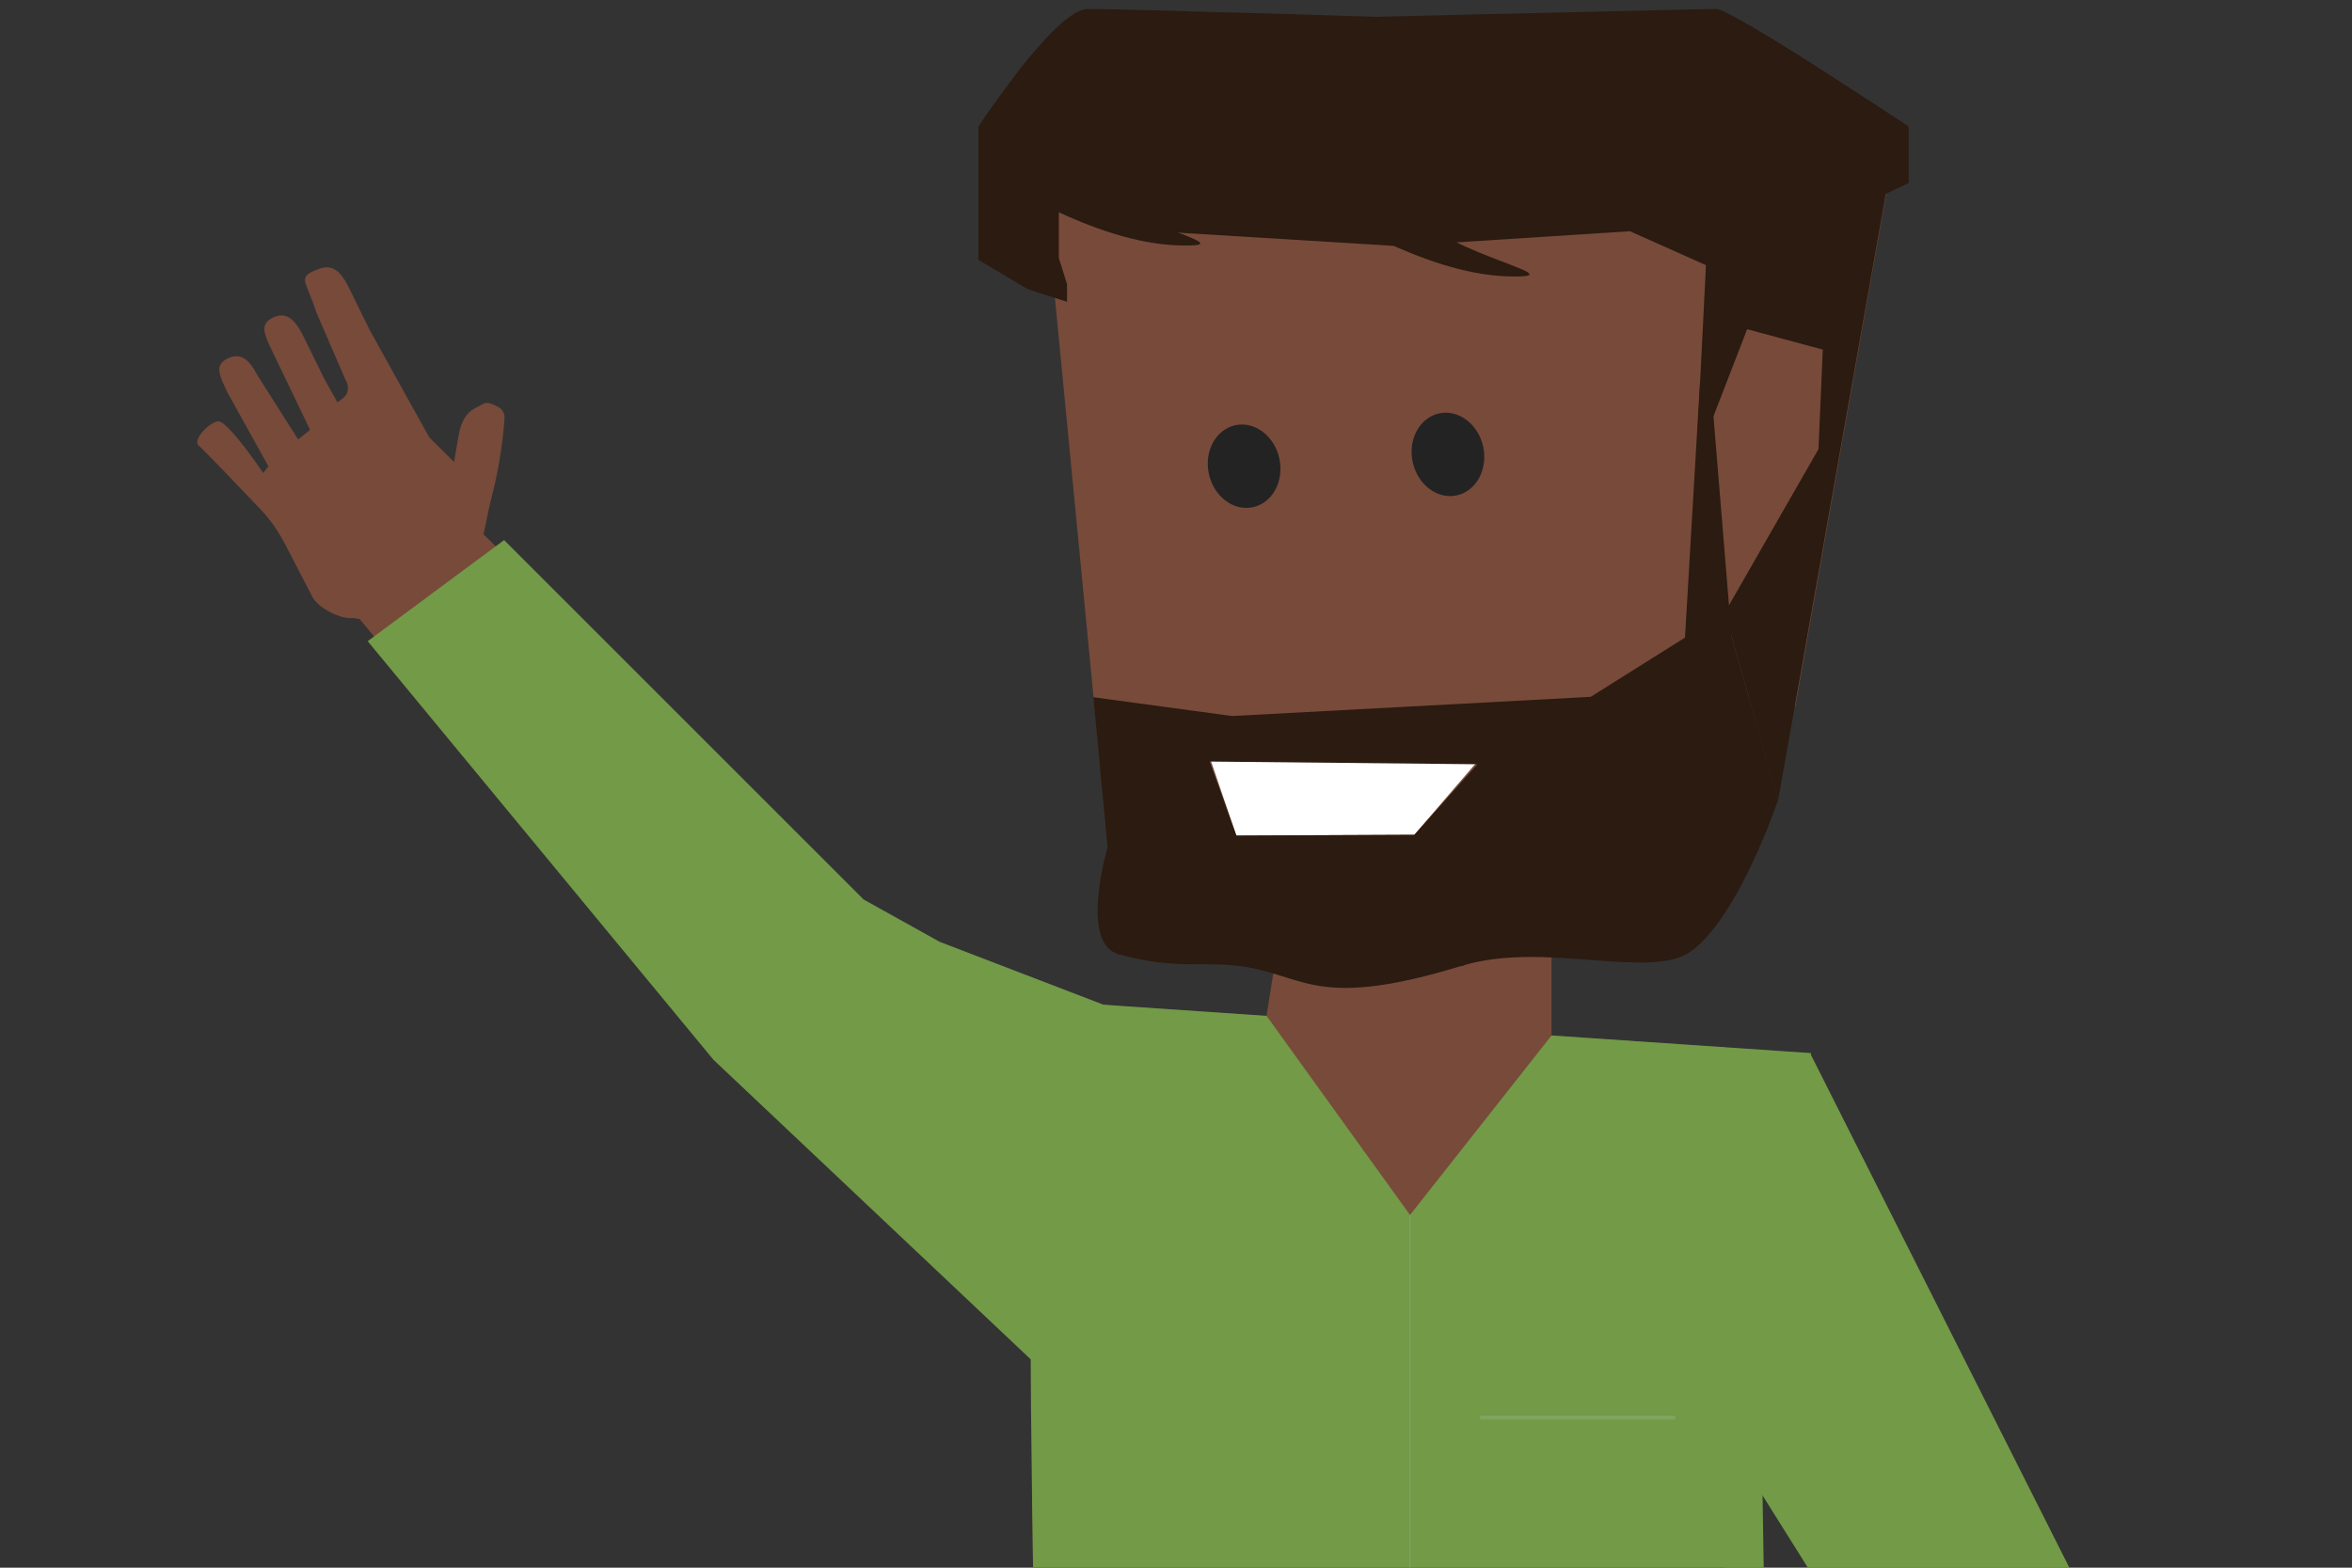 <?xml version="1.0" encoding="utf-8"?>
<!-- Generator: Adobe Illustrator 23.0.1, SVG Export Plug-In . SVG Version: 6.00 Build 0)  -->
<svg version="1.1" id="Layer_1" xmlns="http://www.w3.org/2000/svg" xmlns:xlink="http://www.w3.org/1999/xlink" x="0px" y="0px"
	 viewBox="0 0 600 400" style="enable-background:new 0 0 600 400;" xml:space="preserve">
<rect x="0" y="0" width="600" height="400" fill="#333333" stroke="none"/>
<style type="text/css">
	.st0{fill:#E1B188;}
	.st1{fill:#0F0F10;}
	.st2{fill:#192F3A;}
	.st3{fill:#EABE97;}
	.st4{fill:#603A19;}
	.st5{fill:#352317;}
	.st6{fill:#21292E;}
	.st7{fill:none;stroke:#858485;stroke-miterlimit:10;}
	.st8{fill:#7C8080;}
	.st9{fill:#FFFFFF;}
	.st10{fill:#784A3A;}
	.st11{fill:#754636;}
	.st12{fill:#265980;}
	.st13{fill:#784A34;}
	.st14{fill:#0B0B0B;}
	.st15{fill:#202121;}
	.st16{fill:#205475;}
	.st17{fill:#053A5B;stroke:#64727A;stroke-width:0.25;stroke-miterlimit:10;}
	.st18{fill:#1D506D;}
	.st19{opacity:0.5;}
	.st20{opacity:0.39;fill:none;stroke:#8E8E8E;stroke-width:0.25;stroke-miterlimit:10;enable-background:new    ;}
	.st21{fill:none;stroke:#64727A;stroke-width:0.5;stroke-miterlimit:10;}
	.st22{fill:#E0B086;}
	.st23{fill:#161616;}
	.st24{fill:#E8BC95;}
	.st25{fill:#603B1B;}
	.st26{fill:#282828;}
	.st27{fill:#1C1C1C;}
	.st28{fill:#2D2D2D;}
	.st29{display:none;fill:url(#_Path_606_1_);stroke:#AEAEAF;stroke-width:0.75;stroke-miterlimit:10;}
	.st30{opacity:0.94;fill:#353535;}
	.st31{fill:#212121;}
	.st32{fill:#2D2B2B;stroke:#515151;stroke-width:0.25;stroke-miterlimit:10;}
	.st33{opacity:0.39;fill:none;stroke:#8E8E8E;stroke-width:0.25;stroke-miterlimit:10;}
	.st34{fill:#1E1C1C;stroke:#515151;stroke-width:0.75;stroke-miterlimit:10;}
	.st35{fill:#4C1D0C;}
	.st36{opacity:0.94;}
	.st37{fill:none;stroke:#000000;stroke-miterlimit:10;}
	.st38{fill:#70261E;}
	.st39{fill:#E7BA99;}
	.st40{fill:#D13938;}
	.st41{fill:#181818;}
	.st42{fill:#355CA8;}
	.st43{fill:#4468B1;}
	.st44{fill:#492E81;}
	.st45{fill:#CACB2B;}
	.st46{fill:#365A99;}
	.st47{opacity:0.21;fill:#201D1E;enable-background:new    ;}
	.st48{fill:#005691;}
	.st49{fill:#545454;}
	.st50{fill:#AD7F23;}
	.st51{fill:#232323;}
	.st52{fill:none;stroke:#525052;stroke-miterlimit:10;}
	.st53{fill:#362D14;}
	.st54{opacity:0.13;fill:none;stroke:#FFFFFF;stroke-width:0.25;stroke-miterlimit:10;}
	.st55{opacity:0.18;fill:none;stroke:#D2D2D2;stroke-miterlimit:10;}
	.st56{fill:#729A47;}
	.st57{fill:#2C5468;}
	.st58{fill:#2B1B10;}
	.st59{fill:#2B2119;}
	.st60{fill:#121112;}
	.st61{opacity:0.18;fill:none;stroke:#D2D2D2;stroke-width:0.25;stroke-miterlimit:10;}
	.st62{fill:#1F110C;}
	.st63{fill:#784A33;}
	.st64{fill:#FCFDFF;}
	.st65{fill:#198E8E;}
	.st66{fill:#78BC99;}
	.st67{fill:#89A6D6;}
	.st68{fill:#383717;}
</style>
<g>
	<path id="_Path_586_15_" class="st0" d="M3757.1,978.2c0,0-69.7,201,9.6,401.2l-75.6,32.9l-22-141l-29.3,139.9l-54.1-19.1
		c0,0-11.8-229.3-11.8-444.6l17.5-77.7l178.4,12.3C3759.5,913.1,3755.3,945.7,3757.1,978.2z"/>
	<path id="_Path_587_8_" class="st1" d="M3590.8,869.8l41.9,2.9l36,50l35.6-45.1l65.2,4.4c0,0-4.2,63.3-12.4,96.1
		c0,0,3.1,220.6,10.4,423.7l-76.6,10.5l-22.1-141l-22.5,141l-81.7-12.9c19-126.7,8.9-332.2,8.9-452L3590.8,869.8z"/>
	<polygon id="_Path_588_12_" class="st2" points="3687.6,1154 3576.7,1154 3543.8,1540.7 3483.3,1571.3 3622.3,1573.5 	"/>
	<polygon id="_Path_589_12_" class="st2" points="3768.9,1141.1 3651.3,1154 3711.7,1574.2 3859.3,1574.2 3789.6,1534.5 	"/>
	<path id="_Path_590_14_" class="st0" d="M3632.7,872.7l8.5-54.2l63.1,28v31.1C3704.3,877.6,3650.1,885.5,3632.7,872.7z"/>
	<g id="_Group_41_14_">
		<path id="_Path_591_14_" class="st3" d="M3576.5,661.5l18.9,195.7l86.8,13.1l79.1-51.8l27-152.7
			C3788.3,665.9,3650.9,629.6,3576.5,661.5z"/>
		<polygon id="_Path_592_11_" class="st4" points="3744.3,660.2 3740.7,733.3 3753.4,700.1 3772.5,705.3 3771.4,730.3 3747.9,771.4 
			3761.3,818.6 3788.3,665.9 		"/>
		
			<ellipse id="_Path_596_10_" transform="matrix(0.995 -9.591728e-02 9.591728e-02 0.995 -52.969 352.351)" class="st5" cx="3638.5" cy="727.1" rx="9.1" ry="10.5"/>
		
			<ellipse id="_Path_597_10_" transform="matrix(0.995 -9.591728e-02 9.591728e-02 0.995 -52.621 357.261)" class="st5" cx="3689.8" cy="726" rx="9.1" ry="10.5"/>
	</g>
	<polygon id="_Path_605_18_" class="st1" points="3769.4,882.4 3842.1,992 3799.5,1074.8 3750.6,971 	"/>
	<polygon id="_Path_605_17_" class="st3" points="3842.1,992 3771.7,1198.6 3760.5,1142.9 3781.6,1036.2 	"/>
	<path class="st4" d="M3746.9,685.7l-22.9-10.2l-58.3,3.7l-62.7-3.9l-22.5-6.5v8.8v4.4l2.1,6.6v4.4l-9.8-3.1l-4.1-2.5l-4.1-2.5
		l-4.1-2.5v-8.4v-8.4v-8.4V649c0,0,1.2-1.8,3.1-4.6c1.9-2.8,4.6-6.4,7.5-10.1c2.9-3.7,6.1-7.4,9.1-10.1c3-2.8,5.7-4.6,7.8-4.6
		c2.4,0,8.2,0.1,15.4,0.3c7.3,0.2,16,0.4,24.5,0.7c8.5,0.3,16.6,0.5,22.7,0.7c6,0.2,10,0.3,10,0.3s5.1-0.1,12.8-0.3s18-0.5,28.5-0.7
		c10.4-0.3,21-0.5,29.2-0.7s14-0.3,15-0.3c1,0,4.5,1.9,9.2,4.6c4.7,2.8,10.6,6.4,16.4,10.1c5.8,3.7,11.5,7.3,15.7,10.1
		c4.2,2.8,7,4.6,7,4.6l0,3.6l0,3.6l0,3.6l0,3.6l-11.9,5.6l-11.9,5.6l-11.9,5.6L3746.9,685.7z"/>
	<polyline class="st4" points="3693.4,623.9 3640.2,607.8 3655.8,628.6 3615.5,617.1 3634.4,631.3 	"/>
	<polyline class="st4" points="3784.4,649.2 3775.5,627.8 3772.2,636.6 3762.3,625.8 3763.5,630.5 	"/>
	<path class="st4" d="M3590.9,647.9l27.2-3.1l36.5-3c-3.1-1.2-15.3-10.6-21.9-11.9s-14.6-15-14.6-15h-38.6l28.3,15l-20.9,0
		l-35.8,18.1h20.9"/>
	<polygon class="st4" points="3575.7,1165.9 3662.6,1168.4 3763.6,1158 3760.4,1142 3651.3,1154 3576.1,1154 	"/>
	<rect x="3608.7" y="1154" class="st6" width="7.3" height="18"/>
	
		<rect x="3725.2" y="1145" transform="matrix(0.997 -7.376450e-02 7.376450e-02 0.997 -74.969 278.201)" class="st6" width="7.3" height="18"/>
	<polygon class="st7" points="3651.3,1152.6 3651.3,1170.8 3681.9,1169.9 3681.1,1148.8 	"/>
	<polygon class="st8" points="3544.7,1529.9 3469.8,1575.5 3623.2,1574.4 3628.6,1530.7 	"/>
	<polygon class="st8" points="3789.4,1529.9 3863.7,1575.5 3711.5,1574.4 3705.4,1530.8 	"/>
	<polyline class="st1" points="3576.5,948.4 3495.8,882.4 3516.3,860.3 3535.7,839.7 3556,851 3593.9,870.6 	"/>
	<polygon class="st3" points="3497.5,880.5 3398,760.8 3433.1,741.1 3534.2,841.2 	"/>
	<g>
		<g>
			<path class="st3" d="M3433.3,729.7c-1.7,6.4-2.6,14.6-5.1,19.1c-3.3,5.7-8.5,7.1-13,9.4l-0.2,0.1c-6.2,3.1-9.7-3.6-16.8-8.7
				l-23.4-16.7c-3.8-8.6,17.2-18.5,20.9-25.5c0.3-0.6,4.5-1.9,2-6.4l-7.6-17.6c-2.7-8.5-5.3-9.3,0.4-11.5c3.6-1.4,5.7,0,8,4.3
				c0,0.1,0.1,0.1,0.1,0.2l5.8,11.7l15.9,28.6 M3398,753.4"/>
		</g>
	</g>
	<g>
		<g>
			<path class="st3" d="M3388.6,715.2l-10.2-21.3c-2.1-4.4-3.5-7.2-0.1-9c3.4-1.7,5.7,0,8,4.3c0,0.1,0.1,0.1,0.1,0.2l5.8,11.7
				l15.9,28.6"/>
		</g>
	</g>
	<g>
		<g>
			<path class="st3" d="M3426.1,727.1l1.7-9.8c0.2-0.7,0.6-6.4,4.7-8.4c2.8-1.4,2.6-2,6.1-0.2c1,0.5,1.6,1.7,1.6,2.8
				c0,0.4-0.5,9.9-3.4,20.8c-1.7,6.4-2.6,14.6-5.1,19.1c-3.3,5.7-8.5,7.1-13,9.4"/>
		</g>
	</g>
	<g>
		<g>
			<path class="st3" d="M3380.2,729.6l-13.8-24.9c-2.1-4.4-3.5-7.2-0.1-9c3.4-1.7,5.7,0,8,4.3c0,0.1,0.1,0.1,0.1,0.2l11.6,18.3"/>
		</g>
	</g>
	<path class="st3" d="M3378.1,729.3c0,0-11.6-17.6-14.2-16.9c-2.7,0.7-6.7,5.2-5,6.4c1.2,0.9,10.9,11.1,16.4,16.9
		c2.6,2.7,4.7,5.7,6.4,9l7.4,14.3c1.5,3,7.6,6.1,10.9,5.6l21.3,3.2"/>
	<path class="st4" d="M3747.9,771.4l13.4,47.2l-3.2,15.2l-6,5.9l-11.5,5.6l-16,6.7l-15.5,7.7l-17.3,7.6l-14.6,4.6
		c-2.8,0.9-5.8,1-8.7,0.3l-19.6-4.9l-38.7-3.2l-24.9-4.2l-2.6-23.3l2.3-41.5l10.8-10.2c0,0,57.9,0.7,58.6,0.7s46.8-5.1,46.8-5.1
		l34.1-1.2L3747.9,771.4z"/>
	<polygon id="_Path_598_12_" class="st9" points="3633.4,800.3 3701.9,801 3685,820.6 3640.3,820.8 	"/>
	<polyline class="st4" points="3595.8,784.8 3582.7,693.2 3578.8,692 3585,795 	"/>
</g>
<g>
	<g>
		<g>
			<path class="st10" d="M-2181.6,297.9c-5.4-10.9,14.9-21.2,18.7-24.6c0.5-0.4,4.8-3.5,5.3-3.9l-7.6-19.9c-2.2-4.4-3.7-7.1-0.3-8.9
				c3.4-1.8,5.6-0.1,8,4.1c0,0.1,0.1,0.1,0.1,0.2l6,11.5l13.4,22.7l6.4,8.8c0.2-0.8,2.5-10.6,5.3-14.1c1.6-1.9,3.5-6,7-4.3
				c1,0.5,0.7,5.6,0.7,6.7c0,0.4-0.3,9.9-2.8,20.7c-1.5,6.4-2.2,14.6-4.6,19.1c-3.1,5.8-8.3,7.3-12.7,9.7l-0.2,0.1
				c-6.1,3.2-14.2,10.1-21.4,5.3L-2181.6,297.9z M-2155.8,321.3"/>
		</g>
		<g>
			<path class="st10" d="M-2162.8,274.7c0.4-0.4-4.7,3.3-4.3,2.9l-10.4-20c-1.8-3.9-3.2-6.6-0.3-8.3c2.9-1.7,4.9-0.3,7.2,3.2
				c0,0.1,0.1,0.1,0.1,0.2l5.7,9.8l6.1,9.4L-2162.8,274.7z"/>
		</g>
		<g>
			<path class="st10" d="M-2172.1,283.3c0.4-0.4-5.8,2.3-5.5,1.9L-2188,267c-2.4-3.5-4-5.8-1.2-7.7c2.7-1.9,4.9-0.7,7.4,2.6
				c0,0.1,0.1,0.1,0.1,0.2l6.5,9.3l6.9,8.9L-2172.1,283.3z"/>
		</g>
		<g>
			<path class="st10" d="M-2177.4,293.5c0.1-0.3-1.7,0.8-3.1,1.6c-0.7,0.4-2-0.9-2.6-1.5l-12.5-13.7c-3-3-5-4.9-3-7
				c2-2,4.2-1.1,7.3,1.8c0.1,0.1,0.1,0.1,0.2,0.2l8.1,8l8.3,7.6L-2177.4,293.5z"/>
		</g>
	</g>
	<g>
		<g>
			<path class="st11" d="M-1963.5,514.1c0,0,62.3,199.9-21,394.5l73.2,34.7l33.3-163.6l17.1,164.2l53.7-17.2
				c0,0,18.2-225.4,24.6-437.5l-14.6-77l-174.9,6.7C-1963.4,450-1960.7,482.1-1963.5,514.1L-1963.5,514.1z"/>
			<path class="st12" d="M-1797.7,412.3l-41.3,1.5l-36.8,48.4l-31.2-45.4l-66.1,2.6c0,0,2.2,62.4,9.1,94.7
				c0,0-18.4,336.4-31.3,536.3l59,5.9l56.5-263.3l31.7,270.5l36.3-2.1l32.7-5c-15-125.1-8-449.5-4.5-567.6L-1797.7,412.3z"/>
			<path class="st6" d="M-1847.5,1063.6l36.3-1.7l32.7-5l46,41.7l-116-0.3L-1847.5,1063.6z"/>
			<path class="st6" d="M-1965.5,1053.6l29.7,1.8l-3,40.2l-112.7-3.4l56.7-41.8L-1965.5,1053.6z"/>
			<path class="st11" d="M-1840.2,414l-7.3-57.6l-59.9,31.6l2.7,32.4c0.4-0.5,47.6,7.9,63.7-5.6L-1840.2,414z"/>
			<path class="st13" d="M-1995.3,210.2l18.7,187.4l107.7,9.8l72.2-41l34.4-150.1C-1762.3,216.3-1912.8,179.5-1995.3,210.2
				L-1995.3,210.2z"/>
			<path class="st14" d="M-1810.7,210.1l-6.4,71.8l14.8-32.4l20.9,5.2l-1.9,24.9l-27.4,40.3l13.4,46.7l22-62.2
				c9.5-27.5,15.3-53.4,14.3-82.3l-2-5.6L-1810.7,210.1z"/>
			
				<ellipse transform="matrix(1 -2.572812e-02 2.572812e-02 1 -7.799 -49.837)" class="st15" cx="-1940.6" cy="278.2" rx="10.1" ry="10.5"/>
			
				<ellipse transform="matrix(1 -2.572812e-02 2.572812e-02 1 -7.833 -48.391)" class="st15" cx="-1884.5" cy="280.2" rx="10.1" ry="10.5"/>
			<path class="st9" d="M-1945.7,344.1l75.4,1.1l-19.4,19.6l-48.8-0.2L-1945.7,344.1z"/>
			<path class="st14" d="M-1761.2,211.4c-6.4-46.5-76.2-43.1-119.5-53.3c-64.7-15.1-95.5-36.6-129.8,31.8c-4.4,8.9,4,15.5,27.3,18.4
				c26.5,3.2,70.1,1.7,100.9,8.7c26.4,6,41.9,24.5,66.1,29.5c19.3,3.9,38.1-6.4,48.8-12.5c2.1-0.9,3.9-2.9,5-5.4
				C-1760.5,222.8-1760.1,216.8-1761.2,211.4L-1761.2,211.4z"/>
			<path class="st14" d="M-1990.4,258.9l-19.2-62.3l23.5,15.1L-1990.4,258.9z"/>
			
				<ellipse transform="matrix(0.344 -0.939 0.939 0.344 -1500.362 -1741.512)" class="st14" cx="-1996.3" cy="202.8" rx="9.6" ry="14.7"/>
			
				<ellipse transform="matrix(0.345 -0.939 0.939 0.345 -1496.63 -1741.28)" class="st14" cx="-1995.3" cy="201.1" rx="9.6" ry="14.7"/>
			
				<ellipse transform="matrix(0.22 -0.975 0.975 0.22 -1652.103 -1752.525)" class="st14" cx="-1922.3" cy="157.1" rx="9.6" ry="8.2"/>
			
				<ellipse transform="matrix(0.22 -0.975 0.975 0.22 -1643.352 -1734.512)" class="st14" cx="-1906.6" cy="160.7" rx="9.6" ry="10.1"/>
			
				<ellipse transform="matrix(0.22 -0.975 0.975 0.22 -1631.673 -1703.926)" class="st14" cx="-1881.7" cy="168.7" rx="15.6" ry="22.9"/>
			<ellipse class="st14" cx="-1857.1" cy="170" rx="13.7" ry="13.7"/>
			
				<ellipse transform="matrix(0.22 -0.975 0.975 0.22 -1607.479 -1648.887)" class="st14" cx="-1835.1" cy="181.1" rx="19.2" ry="19.2"/>
			
				<ellipse transform="matrix(0.22 -0.975 0.975 0.22 -1589.876 -1644.08)" class="st14" cx="-1823.3" cy="172.4" rx="9.6" ry="9.6"/>
			
				<ellipse transform="matrix(0.22 -0.975 0.975 0.22 -1645.895 -1735.821)" class="st14" cx="-1908.7" cy="161.6" rx="18.8" ry="18.8"/>
			
				<ellipse transform="matrix(0.22 -0.975 0.975 0.22 -1583.405 -1628.14)" class="st14" cx="-1810.1" cy="176.4" rx="9.6" ry="9.6"/>
			
				<ellipse transform="matrix(0.22 -0.975 0.975 0.22 -1587.856 -1574.451)" class="st14" cx="-1778.8" cy="206" rx="20.2" ry="20.2"/>
			
				<ellipse transform="matrix(0.22 -0.975 0.975 0.22 -1593.53 -1548.158)" class="st14" cx="-1765.2" cy="222.7" rx="9.6" ry="9.6"/>
			
				<ellipse transform="matrix(0.22 -0.975 0.975 0.22 -1632.938 -1525.832)" class="st14" cx="-1770.9" cy="258.5" rx="9.6" ry="9.6"/>
			
				<ellipse transform="matrix(0.22 -0.975 0.975 0.22 -1615.278 -1526.142)" class="st14" cx="-1762.3" cy="247.3" rx="22.5" ry="12.4"/>
			
				<ellipse transform="matrix(0.558 -0.83 0.83 0.558 -1035.169 -1343.686)" class="st14" cx="-1779.1" cy="300.1" rx="17.9" ry="9.6"/>
			
				<ellipse transform="matrix(1.022001e-02 -1 1 1.022001e-02 -2087.878 -1467.284)" class="st14" cx="-1785.1" cy="321" rx="15.1" ry="9.6"/>
			
				<ellipse transform="matrix(9.926734e-03 -1 1 9.926734e-03 -2105.562 -1459.212)" class="st14" cx="-1789.7" cy="333.7" rx="17" ry="11.9"/>
			<path class="st14" d="M-1785.5,352.4c-3.6,13.8-9.5,17.1-11.2,14.4c-1.4-2.2,1.1-6.8,0.7-9.2c-0.7-3-2.6-2.9-1.5-7.9
				c1.9-8.5,6.1-14.6,9.2-13.9C-1785.2,336.5-1783.6,343.9-1785.5,352.4z"/>
			
				<ellipse transform="matrix(7.007200e-02 -0.998 0.998 7.007200e-02 -1920.282 -1508.209)" class="st14" cx="-1769.1" cy="275.8" rx="17" ry="11.5"/>
			
				<ellipse transform="matrix(0.22 -0.975 0.975 0.22 -1576.875 -1617.317)" class="st14" cx="-1800.1" cy="177.7" rx="9.6" ry="9.6"/>
			
				<ellipse transform="matrix(0.22 -0.975 0.975 0.22 -1572.491 -1597.819)" class="st14" cx="-1785.7" cy="184.7" rx="9.6" ry="11.5"/>
			
				<ellipse transform="matrix(0.22 -0.975 0.975 0.22 -1654.751 -1767.142)" class="st14" cx="-1932.7" cy="151.5" rx="13.3" ry="15.6"/>
			
				<ellipse transform="matrix(0.22 -0.975 0.975 0.22 -1686.076 -1802.814)" class="st14" cx="-1970.7" cy="153.2" rx="9.6" ry="11.5"/>
			
				<ellipse transform="matrix(0.791 -0.612 0.612 0.791 -512.721 -1179.1)" class="st14" cx="-1980.7" cy="160.3" rx="11.5" ry="9.6"/>
			
				<ellipse transform="matrix(0.994 -0.112 0.112 0.994 -31.282 -220.687)" class="st14" cx="-1986.1" cy="169" rx="15.6" ry="13.7"/>
			<path class="st14" d="M-1977.2,186.1c1.4,16.8-5.3,29.8-16.2,17.5c-6.3-7.5-18.7-4.7-19.5-13.3c-0.3-9,6.6-16.8,16.2-17.5
				C-1986.6,171.7-1977.6,177.5-1977.2,186.1z"/>
			
				<ellipse transform="matrix(0.287 -0.958 0.958 0.287 -1527.578 -1770.186)" class="st14" cx="-1952.6" cy="140.8" rx="9.6" ry="11.5"/>
			<path class="st16" d="M-1814.8,814.3l30.8-1.8l1.5,57.8l-28.5,3.7L-1814.8,814.3z"/>
			<path class="st17" d="M-1813.9,830.8l-1.5-25.7l32.6-2.2l1.5,26.6L-1813.9,830.8z"/>
			<path class="st18" d="M-1951.5,802.4l-31-4.1l-5,58.1l28.7,5L-1951.5,802.4z"/>
			<path class="st17" d="M-1953.4,818.4l3-25.1l-32.9-4.7l-3.1,26.5L-1953.4,818.4z"/>
			<g class="st19">
				<path class="st20" d="M-1801.5,817l13.7-0.7l0.3,6.4l-13.7,0.7L-1801.5,817z"/>
				<path class="st20" d="M-1787.1,822.9l-14-5.9"/>
				<path class="st20" d="M-1800.9,823.4l13.5-6.9"/>
			</g>
			<g class="st19">
				<path class="st20" d="M-1979.5,810l1-7.7l15.9,2l-1,7.7L-1979.5,810z"/>
				<path class="st20" d="M-1963.3,811.7l-15.3-9.2"/>
				<path class="st20" d="M-1979.3,809.8l16.7-5.5"/>
			</g>
			<path class="st21" d="M-1975.8,754.9l27.1-46.4"/>
			<path class="st21" d="M-1820,713.3l31.3,43.1"/>
			<path class="st6" d="M-1975.1,714.1l187.6,1.5l4.4-209.2l-86.8,123.7l-103.1,42.7L-1975.1,714.1z"/>
			<path class="st6" d="M-1772.7,411.7l-66.3,1.6l-38.6,32.3l-28.9-28.8l-66.7,2c0,0-8,69.6,8.2,95.3c-0.3,4-8.7,160.6-8.2,161.8
				c2.8,7.8,16.9-4.2,22.8-6.5c25.5-10.2,80.4-39.3,80.4-39.3l86.8-123.7l0.5-17.1L-1772.7,411.7z"/>
		</g>
	</g>
	<polyline class="st6" points="-1963,517.6 -2094.5,411.1 -2174.3,320.9 -2118.1,308.4 -2042.6,384.9 -1973.1,418.9 	"/>
	<path id="_Path_605_4_" class="st6" d="M-1796.2,431.7c4.9-22,33.8-27.3,46.2-8.6l19,56.5c1,3,3.6,8.6,4.6,17.4
		c0.9,7.5,2.3,17.3-0.6,25.1l-31,25.4l-43-94.1L-1796.2,431.7z"/>
	<path id="_Path_605_3_" class="st6" d="M-1726.6,507.5l1.3,5.5c0.1,0.6-0.3,5.5-0.8,9.3l-5.2,29.3l-48.3,159.5l-12.5-62.5
		l27.2-128.5L-1726.6,507.5z"/>
</g>
<g>
	<g>
		<polygon class="st3" points="-923.3,-374.8 -1018.6,-489.6 -984.9,-508.4 -888,-412.4 		"/>
		<g>
			<g>
				<path class="st3" d="M-984.8-519.3c-1.6,6.1-2.5,14-4.9,18.3c-3.1,5.5-8.1,6.8-12.5,9l-0.2,0.1c-6,2.9-9.3-3.5-16.1-8.4
					l-22.4-16c-3.6-8.2,16.5-17.7,20.1-24.4c0.3-0.6,4.3-1.8,1.9-6.1l-7.3-16.9c-2.6-8.2-5.1-8.9,0.4-11c3.4-1.3,5.4,0,7.6,4.1
					c0,0.1,0.1,0.1,0.1,0.2l5.5,11.2l15.2,27.4 M-1018.6-496.7"/>
			</g>
		</g>
		<g>
			<g>
				<path class="st3" d="M-1027.6-533.2l-9.8-20.4c-2-4.3-3.4-6.9,0-8.6c3.3-1.6,5.4,0,7.6,4.1c0,0.1,0.1,0.1,0.1,0.2l5.5,11.2
					l15.2,27.4"/>
			</g>
		</g>
		<g>
			<g>
				<path class="st3" d="M-991.7-521.8l1.6-9.4c0.2-0.7,0.5-6.2,4.5-8.1c2.6-1.3,2.5-2,5.9-0.2c0.9,0.5,1.6,1.6,1.5,2.7
					c0,0.4-0.5,9.5-3.2,19.9c-1.6,6.1-2.5,14-4.9,18.3c-3.1,5.5-8.1,6.8-12.5,9"/>
			</g>
		</g>
		<g>
			<g>
				<path class="st3" d="M-1035.7-519.4l-13.2-23.9c-2-4.3-3.4-6.9,0-8.6c3.3-1.6,5.4,0,7.6,4.1c0,0.1,0.1,0.1,0.1,0.2l11.1,17.5"/>
			</g>
		</g>
		<path class="st3" d="M-1037.7-519.7c0,0-11.1-16.9-13.7-16.2c-2.6,0.6-6.4,4.9-4.8,6.2c1.1,0.9,10.4,10.6,15.7,16.2
			c2.5,2.6,4.5,5.5,6.2,8.7l7.1,13.7c1.5,2.9,7.3,5.8,10.5,5.4l20.4,3.1"/>
		<polyline points="-819.9,-280.6 -924.9,-373 -1013.1,-479.8 -978.3,-505.6 -886.6,-413.9 -867.2,-403.1 -826.8,-387.5 		"/>
	</g>
	<g>
		<g>
			<g>
				<g id="_Group_40_3_">
					<path id="_Path_586_4_" class="st22" d="M-824.9-300.4c0,0,62.2,179.4-8.5,358.1l67.5,29.4l21.8-139.4l24,138.4l48.3-17.1
						c0,0,10.5-204.7,10.5-396.8l-15.6-69.4l-141.9,9.4C-809.7-360.1-823.3-329.4-824.9-300.4z"/>
					<path id="_Path_587_4_" d="M-647.1-399.9l-67.1,4.6l-14.9,7.9c-10.3,5.5-22.5,6.1-33.3,1.8l-13.6-5.5l-50.9,3.5
						c0,0-5.4,57.1,1.9,86.3c0,0-6.9,312.1-13.4,493.3l54.5,8.1L-743.9-39l37.1,241.1l66.8-2.7c-16.9-113-20.2-421.2-20.2-528.2
						L-647.1-399.9z"/>
					<polygon id="_Path_588_4_" class="st23" points="-708,194.9 -679.3,192.6 -641.1,194 -594.2,229.9 -704.5,230.6 					"/>
					<polygon id="_Path_589_4_" class="st23" points="-826.2,193.2 -783.5,199.2 -784.4,230.6 -902.7,230.6 -838.2,192.1 					"/>
					<path id="_Path_590_3_" class="st22" d="M-714.1-395.2l-5.9-50.1l-56.3,25l0.5,29.3C-775.8-391-729.7-383.8-714.1-395.2z"/>
					<g id="_Group_41_3_">
						<path id="_Path_591_3_" class="st24" d="M-849-588.3l13,175l82.9,12.2c2.4,0.4,4.8-0.1,6.9-1.3l77.7-43.5l31.7-136
							C-636.7-581.9-773.4-615.9-849-588.3z"/>
						<polygon id="_Path_592_3_" class="st25" points="-680.7,-587.5 -686.5,-522.3 -672.7,-551.7 -653.8,-546.9 -655.7,-524.6 
							-680.5,-488.2 -668.4,-445.9 -636.7,-581.9 						"/>
						<path id="_Path_593_2_" class="st26" d="M-636.7-581.9l11.4-49.8l-79.3-32.3c-7.4-3-15.4-4.7-23.4-4.9l-123.9-3.5l2,72.2
							L-636.7-581.9z"/>
						<polygon id="_Path_594_2_" class="st27" points="-761.9,-557.5 -636.7,-581.9 -735,-597.6 -850.6,-610.4 -887.2,-584.6 
							-880.7,-568.2 -849,-588.3 -786.8,-579.6 						"/>
						
							<ellipse id="_Path_596_3_" transform="matrix(0.997 -7.406933e-02 7.406933e-02 0.997 36.612 -60.838)" class="st28" cx="-801.9" cy="-524" rx="9.1" ry="9.4"/>
						
							<ellipse id="_Path_597_3_" transform="matrix(0.997 -7.406933e-02 7.406933e-02 0.997 36.457 -56.787)" class="st28" cx="-747.4" cy="-519.9" rx="9.1" ry="9.4"/>
						<polygon id="_Path_598_3_" class="st9" points="-805,-464.5 -736.3,-463.2 -753.9,-445.8 -798.7,-446.2 						"/>
					</g>
					
						<radialGradient id="_Path_606_1_" cx="3006.978" cy="-333.889" r="87.079" gradientTransform="matrix(-1 0 0 1 2022.286 0)" gradientUnits="userSpaceOnUse">
						<stop  offset="0" style="stop-color:#E6E7E8"/>
						<stop  offset="1" style="stop-color:#D0D2D3"/>
					</radialGradient>
					<path id="_Path_606_3_" class="st29" d="M-947.4-405.1l50.7,143.4c2.4,6.6-2.8,13.6-9.8,13.3l-100.9-4c-4-0.2-7.5-2.7-8.9-6.4
						l-56.4-147.1c-2.6-6.8,2.7-14,10-13.5l106.6,7.7C-952.1-411.4-948.7-408.8-947.4-405.1z"/>
				</g>
			</g>
		</g>
		<path class="st30" d="M-641.1,194L-654.5,3.5c0,0-4.3-139.1-4.4-142.7c-0.1-3.7-169.7-1.7-169.7-1.7l-9.6,333l54.7,7L-743.9-39
			l35.9,233.8l28.7-2.2L-641.1,194z"/>
		<polygon class="st31" points="-806.6,0.4 -834.2,-2.3 -837.2,49.6 -811.5,53.6 		"/>
		<polygon class="st32" points="-807.9,14.9 -805.8,-7.8 -835.1,-11 -837.2,12.9 		"/>
		<polygon class="st31" points="-678,-4.1 -650.1,-6.8 -647.1,45.2 -673,49.2 		"/>
		<polygon class="st32" points="-676.6,10.5 -678.7,-12.2 -649.2,-15.4 -647.1,8.5 		"/>
		<g class="st19">
			
				<rect x="-831.5" y="1.9" transform="matrix(-0.997 -8.304939e-02 8.304939e-02 -0.997 -1648.331 -58.984)" class="st33" width="12.3" height="5.8"/>
			<g>
				<line class="st33" x1="-831.7" y1="7.2" x2="-819" y2="2.4"/>
				<line class="st33" x1="-819.5" y1="8.2" x2="-831.3" y2="1.4"/>
			</g>
		</g>
		<g class="st19">
			
				<rect x="-667.8" y="-2.7" transform="matrix(-0.995 9.615774e-02 -9.615774e-02 -0.995 -1318.063 64.867)" class="st33" width="14.4" height="6.8"/>
			<g>
				<line class="st33" x1="-667.4" y1="4.8" x2="-653.8" y2="-3.4"/>
				<line class="st33" x1="-653.1" y1="3.4" x2="-668.1" y2="-2"/>
			</g>
		</g>
		<line class="st34" x1="-811.5" y1="-132.4" x2="-829.7" y2="-83.6"/>
		<line class="st34" x1="-676.5" y1="-133.8" x2="-657.8" y2="-83.7"/>
		<polygon class="st35" points="-658.9,-131.5 -828.8,-131.5 -828.5,-145.5 -659.1,-145.5 		"/>
		
			<rect x="-691.3" y="-146.7" transform="matrix(-1 -4.487534e-11 4.487534e-11 -1 -1377.864 -276.561)" class="st36" width="4.8" height="16.8"/>
		
			<rect x="-798" y="-146.7" transform="matrix(-1 -4.487534e-11 4.487534e-11 -1 -1591.099 -276.561)" class="st36" width="4.8" height="16.8"/>
		
			<rect x="-758.9" y="-146.7" transform="matrix(-1 -4.488555e-11 4.488555e-11 -1 -1489.055 -276.561)" class="st37" width="28.7" height="16.8"/>
	</g>
	<path id="_Path_605_2_" d="M-673.4-379.9c4.9-22,33.8-27.3,46.2-8.6l25.5,63.1c5,7.5,6,17.1,2.6,25.5l-36.1,35.8l-43-94.1
		L-673.4-379.9z"/>
	<polygon id="_Path_605_1_" points="-598,-315.4 -598,-303.3 -604.2,-273.7 -656.8,-103.7 -669.3,-166.1 -642.1,-294.6 	"/>
</g>
<g>
	<g>
		<path class="st22" d="M2466-450.7l-101.4-57.1l-79-78.3l-23.5,14.4l68.3,97.6c0.7,1,1.5,1.8,2.5,2.4l117,71.3L2466-450.7z"/>
		<path class="st38" d="M2576.8-659.4l7.5,10l9.1,3.2c12.6,4.3,20.2,14.1,19.3,24.4c-4.8,51-12.8,196.8,59.8,153.8
			c0,0,0.5,41.2-39.9,46.8h-169.2l-15.8-198.2c-1.3-15.7,10.2-30.5,29.1-37.5l42.1-15.7C2539.8-680.7,2565.2-674.8,2576.8-659.4z"/>
		<path class="st22" d="M2513.8-453.7l3.2-12.3c5-5.8,16.2-14.1,17.2-22.1l1-7.6l31.2-9l0.7,13.7c0,9.5,8.5,17.5,13.5,25.1l-2.3,9.7
			L2513.8-453.7z"/>
		<path class="st39" d="M2475.7-599.8c0,0,4,67.4,8.7,73.3s33.1,32,47.6,37.1s18.6,2.1,24.2,0s42.8-25.7,46.8-37.1
			c4-11.4,12.1-47.1,12.1-52.8s-39.5-40.2-41.9-52.8c-2.4-12.6-18.6-14.2-27-11.8C2537.7-641.6,2498.3-628.9,2475.7-599.8z"/>
		<path class="st38" d="M2520-496c0,0-25.5-16.2-31.3-30.7c-5.8-14.5-10.9-58.5-6.6-63.9s50.7-35.9,58.6-37.3
			c7.9-1.3,15.9,26.7,25.4,35c4.4,4.1,9.2,7.8,14.5,10.8c0,0-18.1-32.2-17.5-35.6c0.6-3.4,6.6,7.4,17.5,20.6
			c10.9,13.2,18.1,16.3,17.5,20.2s0.8,22.2,0,35.7c-0.8,13.5-5.1,11.5-4.4,29.8s-6.7,21.7,4.6,31.9c11.3,10.2,14.2,12.9,16.4,12.9
			s-10.2-17-10.2-22.4c0-5.3-5.1-23.5,6.6-5.7c11.6,17.9,14.5,19.1,10.9,5c-3.6-14.1,1.5-21.3,1.5-25.2c0-4-5.1-4.6,6.6,11
			s15.9,16.3,18.1,17c2.2,0.8-8.7-20.4-8-39.6c0.8-19.3-2.9-37.6,3.6-27.4c6.5,10.2,10.1,24.4,10.1,6.8s1.5-82.6-27.5-104.2
			c-29-21.6-49.5-19.1-59.3-18.5s-6.1-2.7-16.9-4.1c-10.9-1.4-19.7-9.5-36.9,0c-17.3,9.5-42.7,29.8-54.3,56.2
			c-11.6,26.4-12.3,35.8-18.1,49.7c-5.8,13.9-7.2,20-13.8,23.4c-6.5,3.4,21.8,4.3,26.8-3.3c5-7.6-9.4,22.6-5.8,32.9
			c3.6,10.3,18.1,23.2,18.1,23.2s-6.6-6.8-5.1-13.5c0.8-3.2,1.3-6.4,1.4-9.6c0,0,21,43.5,31.9,48.2c10.9,4.7-8.7-15.4-7.9-28
			s0.7-6.5,11.6,7.7c10.9,14.2,19.7,11.5,14.5,2.7s8,1.4,8,1.4L2520-496z"/>
		<path class="st40" d="M2516.9-527.9h50.9c0,0-13.1,16.6-24.3,16.3C2532.3-511.9,2516.6-516.4,2516.9-527.9z"/>
		<ellipse class="st41" cx="2513.8" cy="-571.8" rx="8.5" ry="8.3"/>
		<ellipse class="st41" cx="2557.4" cy="-571.8" rx="8.5" ry="8.3"/>
		<polygon class="st24" points="2591.3,-570.2 2597.8,-589.6 2613.1,-588.9 2615.2,-572.6 2597.8,-538.2 		"/>
		<polygon class="st22" points="2648.6,366.8 2663.6,388 2607.3,388 2607.4,367.4 2604.2,329.4 2652.9,329.4 		"/>
		<polygon class="st42" points="2452,383 2433.1,402.8 2517.9,402.8 2512.6,382.8 		"/>
		<polygon class="st42" points="2660,383 2676.4,400.6 2603.1,400.6 2607.3,383 		"/>
		<path class="st43" d="M2562.2-63.1l34.5,258.3l4.9,134.2h54.1l7.1-219.2v-211c0-11.3-1.7-22.6-5.1-33.5l-7.1-22.2l-196.2,2.4
			l-6.6,27.9c-2.2,9.8-3.1,19.9-2.7,30l12.6,301.7l-1.6,123.9l9.7,2.4h52.1l26.9-395.6"/>
		<polygon class="st22" points="2623.2,-472 2472.7,-467.1 2483,-393.3 2605.2,-401 2634.5,-467.5 		"/>
		<path class="st44" d="M2652-151.8c-11.2-57.8-20.8-97.1-24.3-127.4c-2-16.7,2.2-48,2.2-48s21.3-16.3,17.5-54.9
			c-4.2-43.4-8.5-88.6-8.5-88.6l-15.7-1.2c0,0,1.9,0.3,0,9.8c-1.9,9.5-20.4,23.5-33.9,34.8c-13.5,11.3-30.7,10.4-70.6,7
			c-39.8-3.4-46.1-46.8-46.1-46.8l-21,3.5c10.9,10.6,0.7,49.5-4.4,81.1c-1.4,10.5-0.3,21.2,3.3,31.2c3.1,8.5,9,15.9,16.8,20.8
			c8.1,4.9,9.4,47.3,8.1,75.4c-1.3,28.1-21.2,100.9-21.2,100.9l-0.3,1.1L2652-151.8z"/>
		<path class="st22" d="M2641-470.6c-1.1-0.1-1.8-0.1-1.8-0.1c-6.4,29.7-3,45.8-3,45.8l11.1,42.8l16.9,70.2l-11,163.8l9.5,80.6
			l43.4-224.7c0.4-1.9,0.3-3.8,0-5.6l-29.4-142.1C2672.4-456.6,2658.1-468.9,2641-470.6z"/>
		<polygon class="st22" points="2463.3,327.5 2466.4,366.8 2452,383 2512.6,382.8 2511.1,366.8 2514.5,328.2 		"/>
		<path class="st45" d="M2451.5-142.2c0-0.3,203.5,0,203.5,0l-1.9-5.8h-200.3L2451.5-142.2z"/>
		<rect x="2612.4" y="-150" class="st46" width="4.5" height="9.3"/>
		<rect x="2486.3" y="-150.2" class="st46" width="4.5" height="9.3"/>
		<g>
			<g>
				<path class="st22" d="M2289.4-600.4c-1.4,5.3-2.1,12.1-4.3,15.8c-2.7,4.7-7.1,5.9-10.8,7.8l-0.2,0.1c-5.2,2.5-8-3-14-7.2
					l-19.4-13.9c-3.1-7.1,14.3-15.4,17.4-21.2c0.3-0.5,3.7-1.6,1.6-5.3l-6.3-14.7c-2.2-7.1-4.4-7.7,0.4-9.5c3-1.1,4.7,0,6.6,3.6
					c0,0.1,0.1,0.1,0.1,0.2l4.8,9.7l13.2,23.7 M2260.2-580.8"/>
			</g>
		</g>
		<g>
			<g>
				<path class="st22" d="M2252.3-612.5l-8.5-17.7c-1.7-3.7-2.9-6,0-7.4c2.9-1.4,4.7,0,6.6,3.6c0,0.1,0.1,0.1,0.1,0.2l4.8,9.7
					l13.2,23.7"/>
			</g>
		</g>
		<g>
			<g>
				<path class="st22" d="M2283.5-602.5l1.4-8.2c0.2-0.6,0.5-5.3,3.9-7c2.3-1.1,2.2-1.7,5.1-0.1c0.8,0.4,1.4,1.4,1.3,2.4
					c0,0.3-0.5,8.2-2.8,17.2c-1.4,5.3-2.1,12.1-4.3,15.8c-2.7,4.7-7.1,5.9-10.8,7.8"/>
			</g>
		</g>
		<g>
			<g>
				<path class="st22" d="M2245.3-600.5l-11.5-20.7c-1.7-3.7-2.9-6,0-7.4c2.9-1.4,4.7,0,6.6,3.6c0,0.1,0.1,0.1,0.1,0.2l9.6,15.2"/>
			</g>
		</g>
		<path class="st22" d="M2243.6-600.8c0,0-9.6-14.6-11.8-14.1c-2.2,0.6-5.5,4.3-4.2,5.3c1,0.7,9,9.2,13.6,14.1
			c2.1,2.2,3.9,4.8,5.3,7.5l6.2,11.9c1.3,2.5,6.3,5.1,9.1,4.7l17.7,2.7"/>
	</g>
	<path class="st44" d="M2619.7-436.3l17.7-34.6c0,0,46.9-5.7,51,53.6l-56.3,17.9"/>
	<path class="st44" d="M2451.5-465.1l-13.3-7.5l-30.2,54.2l43.4,23.6c0,0,23.4-50.1,21.2-51.7C2470.5-448,2451.5-465.1,2451.5-465.1
		z"/>
</g>
<ellipse class="st47" cx="-1238" cy="2123.5" rx="481" ry="49.5"/>
<g>
	<g>
		<g>
			<ellipse id="_Path_585_12_" class="st47" cx="-685" cy="1462.9" rx="494.4" ry="49"/>
			<path id="_Path_586_16_" class="st22" d="M-571.3,823.8c0,0-73.5,211.7,10.1,422.7l-79.7,34.7l-23.2-148.5L-695,1280l-57-20.1
				c0,0-12.4-241.6-12.4-468.3l18.4-81.9l187.9,12.9C-568.8,755.2-573.2,789.5-571.3,823.8z"/>
			<path id="_Path_587_14_" class="st48" d="M-746.4,709.6l44.1,3l38,52.7l37.5-47.5l68.7,4.7c0,0-5.9,77.7-14.5,112.3
				c0,0,4.7,221.4,12.3,435.3l-80.7,11.1l-23.3-148.5l-23.7,148.5l-86.1-13.6c20.1-133.4,9.3-349.9,9.3-476.2L-746.4,709.6z"/>
			<polygon id="_Path_588_13_" class="st49" points="-646.5,1018.8 -761.4,1009 -796,1416.3 -870.1,1452.9 -713.4,1451.6 			"/>
			<polygon id="_Path_589_13_" class="st49" points="-558.8,995.4 -682.8,1009 -619.2,1451.6 -463.6,1451.6 -537.1,1409.8 			"/>
			<path id="_Path_590_6_" class="st22" d="M-702.3,712.7l9-57.1l66.4,29.5v32.8C-626.9,717.8-684,726.1-702.3,712.7z"/>
			<g id="_Group_41_6_">
				<path id="_Path_591_6_" class="st24" d="M-760,490.1l19.9,206.2l91.4,13.8l83.4-54.5l28.5-160.8
					C-536.9,494.8-681.6,456.6-760,490.1z"/>
				<polygon id="_Path_592_12_" class="st50" points="-583.3,488.8 -587.1,565.8 -573.6,530.9 -553.5,536.3 -554.7,562.6 
					-579.5,605.9 -565.4,655.6 -536.9,494.8 				"/>
				
					<ellipse id="_Path_596_11_" transform="matrix(0.995 -9.591728e-02 9.591728e-02 0.995 -57.362 -66.091)" class="st51" cx="-716.1" cy="563.6" rx="9.6" ry="11.1"/>
				
					<ellipse id="_Path_597_11_" transform="matrix(0.995 -9.591728e-02 9.591728e-02 0.995 -56.995 -60.918)" class="st51" cx="-662.1" cy="562.4" rx="9.6" ry="11.1"/>
				<polygon id="_Path_598_8_" class="st9" points="-717.3,636.4 -645,637.1 -662.9,657.8 -710,658 				"/>
			</g>
			<path id="_Path_605_21_" class="st48" d="M-584,742.6c4.9-22,33.8-27.3,46.2-8.6l25.5,63.1c5,7.5,6,17.1,2.6,25.5l-36.1,35.8
				l-43-94.1L-584,742.6z"/>
			<polygon id="_Path_605_19_" class="st48" points="-508.6,807.1 -508.6,819.1 -514.8,848.7 -567.4,1018.8 -579.9,956.3 
				-552.7,827.8 			"/>
			<path class="st50" d="M-579.9,515.7l-23.7-10.7l-60.6,3.9l-65.1-4.1l-28.8-7.9l0.7,10.8l0.3,5l0.3,5l0.3,5l-4.3-2.6l-4.3-2.6
				l-4.3-2.6l-4.3-2.6v-8.9v-8.9v-8.9V477c0,0,1.2-1.9,3.3-4.8c2-2.9,4.8-6.8,7.8-10.7s6.3-7.8,9.4-10.7c3.1-2.9,5.9-4.8,8.1-4.8
				c2.5,0,8.5,0.2,16,0.4c7.5,0.2,16.6,0.5,25.4,0.7s17.3,0.5,23.6,0.7c6.3,0.2,10.4,0.3,10.4,0.3s5.3-0.1,13.3-0.3
				c8-0.2,18.7-0.5,29.6-0.8c10.8-0.3,21.8-0.5,30.3-0.7c8.5-0.2,14.6-0.3,15.6-0.3c1,0,4.6,2,9.5,4.9c4.9,2.9,11,6.8,17.1,10.7
				c6,3.9,11.9,7.7,16.3,10.6c4.4,2.9,7.3,4.8,7.3,4.8l0,3.8l0,3.8l0,3.8l0,3.8L-543,498l-12.3,5.9l-12.3,5.9L-579.9,515.7z"/>
			<path class="st50" d="M-630.1,454.7l-32-9.7c-2.6-0.8-24.8,0.5-23.2,2.7l10.5,5.3c1.6,2.2-0.4,5.2-3.1,4.4l-19.6-5.6
				c-3-0.9-5,3.1-2.5,5l7.7,5.8"/>
			<path class="st50" d="M-738.2,475.8l28.7-3.3l38.5-3.1c-3.2-1.3-20.4-6-23.1-12.6c-8.2-20.2-23.2-10.1-23.2-10.1l-32.9-5.7
				l9.5,10l-1.6,5.8l-37.7,19l10.3,13"/>
			<polygon class="st25" points="-762.4,1021.5 -670.9,1024.1 -564.5,1013.2 -567.9,996.4 -682.8,1009 -762,1009 			"/>
			<rect x="-727.6" y="1006.4" class="st6" width="7.7" height="19"/>
			
				<rect x="-604.9" y="999.5" transform="matrix(0.997 -7.376450e-02 7.376450e-02 0.997 -76.068 -41.588)" class="st6" width="7.7" height="19"/>
			<polygon class="st52" points="-682.8,1007.5 -682.8,1026.7 -650.6,1025.7 -651.4,1003.5 			"/>
			<polygon class="st53" points="-795,1404.9 -874,1453 -712.3,1451.9 -706.7,1405.9 			"/>
			<polygon class="st53" points="-537.3,1404.9 -459,1453 -619.3,1451.9 -625.7,1405.9 			"/>
			<line class="st54" x1="-664.6" y1="765.3" x2="-664.6" y2="1004.3"/>
			<line class="st55" x1="-646" y1="813.4" x2="-590.4" y2="813.4"/>
		</g>
	</g>
	<g>
		<polygon class="st3" points="-836.9,721.7 -926.7,613.5 -895,595.8 -803.7,686.2 		"/>
		<g>
			<g>
				<path class="st3" d="M-894.9,585.5c-1.5,5.8-2.3,13.2-4.7,17.2c-3,5.2-7.7,6.4-11.8,8.5l-0.2,0.1c-5.6,2.8-8.7-3.3-15.2-7.9
					l-21.1-15.1c-3.4-7.8,15.5-16.7,18.9-23c0.3-0.5,4-1.7,1.8-5.8l-6.9-15.9c-2.4-7.7-4.8-8.4,0.4-10.4c3.2-1.2,5.1,0,7.2,3.9
					c0,0.1,0.1,0.1,0.1,0.2l5.2,10.6l14.4,25.8 M-926.7,606.8"/>
			</g>
		</g>
		<g>
			<g>
				<path class="st3" d="M-935.3,572.4l-9.2-19.2c-1.9-4-3.2-6.5,0-8.1c3.1-1.5,5.1,0,7.2,3.9c0,0.1,0.1,0.1,0.1,0.2l5.2,10.6
					l14.4,25.8"/>
			</g>
		</g>
		<g>
			<g>
				<path class="st3" d="M-901.4,583.2l1.5-8.9c0.2-0.7,0.5-5.8,4.2-7.6c2.5-1.2,2.4-1.8,5.5-0.2c0.9,0.5,1.5,1.5,1.4,2.6
					c0,0.4-0.5,9-3.1,18.8c-1.5,5.8-2.3,13.2-4.7,17.2c-3,5.2-7.7,6.4-11.8,8.5"/>
			</g>
		</g>
		<g>
			<g>
				<path class="st3" d="M-942.9,585.4l-12.5-22.5c-1.9-4-3.2-6.5,0-8.1c3.1-1.5,5.1,0,7.2,3.9c0,0.1,0.1,0.1,0.1,0.2l10.5,16.5"/>
			</g>
		</g>
		<path class="st3" d="M-944.7,585.1c0,0-10.5-15.9-12.9-15.3c-2.4,0.6-6,4.7-4.5,5.8c1.1,0.8,9.8,10,14.8,15.3
			c2.3,2.4,4.3,5.2,5.8,8.2l6.7,12.9c1.4,2.7,6.9,5.5,9.9,5.1l19.2,2.9"/>
		<polyline class="st48" points="-764.5,791.5 -838.4,723.4 -921.6,622.7 -888.7,598.4 -802.4,684.8 -784,695 -745.9,709.7 		"/>
	</g>
</g>
<g>
	<g>
		<g>
			<path id="_Path_586_11_" class="st10" d="M449.4,366.3c0,0-70.8,204,9.7,407.3l-76.8,33.4L359.9,664l-29.8,142l-55-19.4
				c0,0-11.9-232.8-11.9-451.3l17.7-78.9l181.1,12.4C451.9,300.2,447.6,333.3,449.4,366.3z"/>
			<path id="_Path_587_11_" class="st56" d="M280.6,256.3l42.5,2.9l36.6,50.8l36.1-45.8l66.2,4.5c0,0-4.3,64.2-12.6,97.5
				c0,0,3.1,224,10.5,430.2l-77.8,10.7l-22.4-143.1l-22.8,143.1l-83-13.1c19.3-128.6,9-337.2,9-458.9L280.6,256.3z"/>
			<polygon id="_Path_588_15_" class="st57" points="378.4,544.8 266.2,544.8 232.9,937.4 171.4,968.4 312.5,970.6 			"/>
			<polygon id="_Path_589_15_" class="st57" points="461.4,531.7 342,544.8 403.3,971.4 553.2,971.4 482.4,931.1 			"/>
			<path id="_Path_590_12_" class="st10" d="M323.1,259.2l8.7-55l64,28.5v31.6C395.8,264.2,340.8,272.2,323.1,259.2z"/>
			<g id="_Group_41_12_">
				<path id="_Path_591_12_" class="st10" d="M266.1,44.8l17.3,179l89.7,15.1l84.9-58.7l23.2-131C481.1,49.3,341.6,12.4,266.1,44.8z
					"/>
				<polygon id="_Path_592_16_" class="st58" points="436.4,43.5 432.7,117.6 445.7,84 465,89.2 463.9,114.6 440,156.3 453.6,204.2 
					481.1,49.3 				"/>
				
					<ellipse id="_Path_596_14_" transform="matrix(0.978 -0.208 0.208 0.978 -17.813 68.496)" class="st51" cx="317.4" cy="119.1" rx="9.2" ry="10.7"/>
				
					<ellipse id="_Path_597_14_" transform="matrix(0.978 -0.208 0.208 0.978 -16.049 79.23)" class="st51" cx="369.4" cy="116.1" rx="9.2" ry="10.7"/>
				<polygon id="_Path_598_15_" class="st9" points="308.3,192.4 378,193 360.8,213 315.4,213.2 				"/>
			</g>
			<path id="_Path_605_25_" class="st56" d="M461.9,269l65.9,130.8c-0.2,1.3-0.2,1.8-0.7,3.1l-25.5,61.5l-61.3-97.7L461.9,269z"/>
			<path id="_Path_605_24_" class="st56" d="M502.3,492.5L464.2,590l-11.3-56.5L476,416.4l51.7-16.6
				C529.1,399,509,473.2,502.3,492.5z"/>
			<path class="st58" d="M439.1,69.4L415.8,59l-59.2,3.8l-63.6-3.9l-22.9-6.6v9v4.5l2.1,6.7V77l-10-3.2l-4.2-2.5l-4.2-2.5l-4.2-2.5
				v-8.5v-8.5v-8.5v-8.5c0,0,1.2-1.9,3.2-4.7c2-2.8,4.7-6.5,7.6-10.3c3-3.7,6.2-7.5,9.2-10.3c3-2.8,5.8-4.7,7.9-4.7
				c2.5,0,8.3,0.1,15.7,0.3c7.4,0.2,16.3,0.5,24.9,0.7s16.9,0.5,23,0.7s10.1,0.3,10.1,0.3s5.2-0.1,13-0.3c7.8-0.2,18.3-0.5,28.9-0.7
				s21.3-0.5,29.6-0.7s14.2-0.3,15.2-0.3c1,0,4.5,1.9,9.3,4.7s10.8,6.5,16.7,10.3s11.6,7.5,15.9,10.3s7.1,4.7,7.1,4.7l0,3.6l0,3.6
				l0,3.6l0,3.6l-12,5.7l-12,5.7l-12,5.7L439.1,69.4z"/>
			<polygon class="st59" points="265.2,556.9 353.4,559.4 456,548.9 452.7,532.6 342,544.8 265.6,544.8 			"/>
			<rect x="298.8" y="544.8" class="st6" width="7.5" height="18.3"/>
			
				<rect x="417" y="535.7" transform="matrix(0.997 -7.376450e-02 7.376450e-02 0.997 -39.042 32.519)" class="st6" width="7.5" height="18.3"/>
			<polygon class="st7" points="342,543.4 342,561.8 373,560.9 372.2,539.5 			"/>
			<polygon class="st60" points="233.8,926.4 157.7,972.7 313.5,971.6 318.9,927.2 			"/>
			<polygon class="st60" points="482.2,926.4 557.6,972.7 403.1,971.6 396.9,927.2 			"/>
			<line class="st61" x1="359.7" y1="310" x2="359.7" y2="539.5"/>
			<line class="st55" x1="377.6" y1="361.7" x2="427.3" y2="361.7"/>
			<path class="st58" d="M337.9,53.2c0,0,25,16.6,46.5,17.3c21.4,0.7-23.3-7-23.8-18.9"/>
			<path class="st58" d="M253.9,45.3c0,0,25,16.6,46.5,17.3c21.4,0.7-23.3-7-23.8-18.9"/>
			<polygon class="st58" points="446.1,177.8 395.8,185.7 376.9,195 360.8,213 315.4,213.2 306.2,187.7 283.8,185.7 280.7,196.1 
				285.2,243.5 373,246.5 453.6,204.2 			"/>
			<polyline class="st58" points="314.3,182.7 278.9,177.9 283.3,223.8 314.3,215.1 307.2,194.3 376.9,195 387.2,204.7 448.6,186.6 
				440,156.3 405.8,177.8 			"/>
			<polygon class="st58" points="429.6,166.9 433.7,97.1 437,104.9 441.7,162.1 			"/>
			<path class="st58" d="M282.6,216c0,0-7.3,24.5,2.6,27.4c15.2,4.4,22.7,1.4,33.7,3.5c14.3,2.7,18.5,10.4,54.1-0.5
				c21.2-6.4,48.1,3.8,58.4-3.7c12.2-8.8,22.2-38.6,22.2-38.6l-80.1,13.7l-77.6,2.1L282.6,216z"/>
			<g>
				<polygon class="st10" points="183.6,268.6 88.3,153.8 122,135 218.9,230.9 				"/>
				<g>
					<g>
						<path class="st10" d="M122.1,124.1c-1.6,6.1-2.5,14-4.9,18.3c-3.1,5.5-8.1,6.8-12.5,9l-0.2,0.1c-6,2.9-9.3-3.5-16.1-8.4
							l-22.4-16c-3.6-8.2,16.5-17.7,20.1-24.4c0.3-0.6,4.3-1.8,1.9-6.1l-7.3-16.9c-2.6-8.2-5.1-8.9,0.4-11c3.4-1.3,5.4,0,7.6,4.1
							c0,0.1,0.1,0.1,0.1,0.2l5.5,11.2l15.2,27.4 M88.3,146.7"/>
					</g>
				</g>
				<g>
					<g>
						<path class="st10" d="M79.3,110.1l-9.8-20.4c-2-4.3-3.4-6.9,0-8.6c3.3-1.6,5.4,0,7.6,4.1c0,0.1,0.1,0.1,0.1,0.2l5.5,11.2
							L98,124.1"/>
					</g>
				</g>
				<g>
					<g>
						<path class="st10" d="M115.2,121.6l1.6-9.4c0.2-0.7,0.5-6.2,4.5-8.1c2.6-1.3,2.5-2,5.9-0.2c0.9,0.5,1.6,1.6,1.5,2.7
							c0,0.4-0.5,9.5-3.2,19.9c-1.6,6.1-2.5,14-4.9,18.3c-3.1,5.5-8.1,6.8-12.5,9"/>
					</g>
				</g>
				<g>
					<g>
						<path class="st10" d="M71.2,123.9L58,100.1c-2-4.3-3.4-6.9,0-8.6c3.3-1.6,5.4,0,7.6,4.1c0,0.1,0.1,0.1,0.1,0.2l11.1,17.5"/>
					</g>
				</g>
				<path class="st10" d="M69.2,123.7c0,0-11.1-16.9-13.7-16.2c-2.6,0.6-6.4,4.9-4.8,6.2c1.1,0.9,10.4,10.6,15.7,16.2
					c2.5,2.6,4.5,5.5,6.2,8.7l7.1,13.7c1.5,2.9,7.3,5.8,10.5,5.4l20.4,3.1"/>
				<polyline class="st56" points="263,346.9 182,270.4 93.8,163.6 128.6,137.8 220.3,229.5 239.7,240.3 292.3,260.5 				"/>
			</g>
		</g>
	</g>
</g>
<g>
	<g>
		<g>
			<path class="st62" d="M1342.2,923.3l8.3,11.3l10.1,3.6c14,5,22.5,16,21.4,27.8c-5.4,58.2,4.8,216.1,85.3,167.1
				c0,0-18.4,54.9-63.3,61.2h-187.7l-17.5-225.6c-1.4-17.9,11.3-34.8,32.3-42.7l46.7-17.8C1301.2,899.3,1329.4,905.9,1342.2,923.3z"
				/>
			<g>
				<path class="st10" d="M1272.3,1157.6l3.5-14c5.5-6.6,17.9-16,19.1-25.2l1.1-8.7l34.5-10.3l0.8,15.6c0,10.8,9.4,20,15,28.5
					l-2.6,11L1272.3,1157.6z"/>
			</g>
			<path class="st63" d="M1230.1,991.3c0,0,4.4,76.7,9.8,83.5s36.7,36.5,52.8,42.2c16.1,5.7,20.6,2.3,26.8,0
				c6.3-2.3,47.4-29.2,51.9-42.2c4.5-13,13.4-53.7,13.4-60.2s-43.9-45.8-46.5-60.2c-2.7-14.3-20.6-16.1-30-13.4
				S1255.1,958.2,1230.1,991.3z"/>
			<path class="st62" d="M1279.2,1109.5c0,0-28.3-18.4-34.7-35c-6.4-16.6-12-66.6-7.2-72.8c4.8-6.2,46-36.2,54.9-37.7
				c8.8-1.5,14.9,9.4,25.4,18.9c10.4,9.5,22.1,15.8,22.1,15.8s-13.1-24-12.3-27.9c0.8-3.9,7.2,8.4,19.3,23.5s20.1,18.5,19.3,22.9
				c-0.8,4.4,0.9,25.3,0.1,40.7c-0.9,15.4-5.7,13.1-4.9,33.9c0.8,20.8-7.4,24.7,5.1,36.2s15.8,14.6,18.2,14.6s-11.2-19.3-11.2-25.4
				s-5.6-26.8,7.2-6.5c12.9,20.3,16.1,21.9,12,5.7c-4-16.2,1.6-24.3,1.6-28.7s-5.6-5.2,7.2,12.5c12.9,17.7,28.7,25.8,31.1,26.6
				c2.4,0.8-14.1-29.3-13.3-51.3c0.8-22-9.8-44-2.5-32.4c7.2,11.6,21.3,44.6,21.3,24.6c0-20-8.4-110.9-40.5-135.6
				c-32.1-24.7-54.8-21.6-65.6-20.8s-6.7-3.1-18.8-4.6s-21.7-10.8-41,0c-19.3,10.8-47.4,34-60.2,64c-12.9,30.1-13.7,40.7-20.1,56.6
				c-6.4,15.9-8,22.8-15.3,26.7c-7.2,3.9,24.1,4.8,29.7-3.8c5.6-8.6-10.4,25.7-6.4,37.5s20.1,26.4,20.1,26.4s-7.2-7.7-5.6-15.4
				c1.6-7.7,1.6-11,1.6-11s23.3,49.5,35.3,54.9c12,5.4-9.6-17.6-8.8-31.9c0.8-14.3,0.8-7.4,12.9,8.8c12,16.2,21.7,13.1,16.1,3.1
				c-5.6-10,8.8,1.5,8.8,1.5L1279.2,1109.5z"/>
			<path class="st64" d="M1275.9,1073.2h56.4c0,0-14.4,18.9-27,18.5S1275.5,1086.3,1275.9,1073.2z"/>
			<circle class="st41" cx="1277.7" cy="1023.2" r="9.2"/>
			<circle class="st41" cx="1323.3" cy="1023.8" r="9.2"/>
			<polygon class="st63" points="1358.3,1025 1365.6,1002.9 1382.6,1003.7 1384.8,1022.3 1363.9,1060.3 			"/>
		</g>
		<path class="st10" d="M1411.8,1146c-1.2-0.1-10.3,13.5-10.3,13.5c-6.9,32.4,4.9,27.3,4.9,27.3l12.1,46.6l17.2,93.6l-10.8,161.4
			l4.3,72.2l53.3-229.2c0.4-2,0.4-4.1,0-6.1l-32.1-154.8C1445.8,1152.4,1430.5,1147.8,1411.8,1146z"/>
		<path class="st65" d="M1390.8,1177.9l15.1-35.1c0,0,57,1.9,61.4,66.5l-59.7,21.7"/>
		<g>
			<path class="st10" d="M1191.5,1147.2l-101.4-57.1l-79-78.3l-23.5,14.4l68.3,97.6c0.7,1,1.5,1.8,2.5,2.4l117,71.3L1191.5,1147.2z"
				/>
			<g>
				<g>
					<path class="st10" d="M1014.9,997.5c-1.4,5.3-2.1,12.1-4.3,15.8c-2.7,4.7-7.1,5.9-10.8,7.8l-0.2,0.1c-5.2,2.5-8-3-14-7.2
						l-19.4-13.9c-3.1-7.1,14.3-15.4,17.4-21.2c0.3-0.5,3.7-1.6,1.6-5.3l-6.3-14.7c-2.2-7.1-4.4-7.7,0.4-9.5c3-1.1,4.7,0,6.6,3.6
						c0,0.1,0.1,0.1,0.1,0.2l4.8,9.7l13.2,23.7 M985.7,1017.1"/>
				</g>
			</g>
			<g>
				<g>
					<path class="st10" d="M977.8,985.4l-8.5-17.7c-1.7-3.7-2.9-6,0-7.4c2.9-1.4,4.7,0,6.6,3.6c0,0.1,0.1,0.1,0.1,0.2l4.8,9.7
						l13.2,23.7"/>
				</g>
			</g>
			<g>
				<g>
					<path class="st10" d="M1009,995.3l1.4-8.2c0.2-0.6,0.5-5.3,3.9-7c2.3-1.1,2.2-1.7,5.1-0.1c0.8,0.4,1.4,1.4,1.3,2.4
						c0,0.3-0.5,8.2-2.8,17.2c-1.4,5.3-2.1,12.1-4.3,15.8c-2.7,4.7-7.1,5.9-10.8,7.8"/>
				</g>
			</g>
			<g>
				<g>
					<path class="st10" d="M970.8,997.4l-11.5-20.7c-1.7-3.7-2.9-6,0-7.4c2.9-1.4,4.7,0,6.6,3.6c0,0.1,0.1,0.1,0.1,0.2l9.6,15.2"/>
				</g>
			</g>
			<path class="st10" d="M969.1,997.1c0,0-9.6-14.6-11.8-14.1c-2.2,0.6-5.5,4.3-4.2,5.3c1,0.7,9,9.2,13.6,14.1
				c2.1,2.2,3.9,4.8,5.3,7.5l6.2,11.9c1.3,2.5,6.3,5.1,9.1,4.7l17.7,2.7"/>
		</g>
		<path class="st65" d="M1220.1,1148.9l-26.9-10.5l-32.9,59l55.4,30.1c0,0,17.4-59,14.9-60.7
			C1228.2,1165.1,1220.1,1148.9,1220.1,1148.9z"/>
		<g>
			<polygon class="st10" points="1415.7,2015.4 1431,2037.5 1373.8,2037.5 1373.2,2016.1 1370.7,1976.4 1420.1,1976.4 			"/>
			<polygon class="st66" points="1216.2,2032.3 1197,2052.9 1283.1,2052.9 1277.7,2032.1 			"/>
			<polygon class="st66" points="1427.4,2032.3 1444,2050.7 1369.5,2050.7 1373.8,2032.3 			"/>
			<path class="st67" d="M1328,1567.5l35,269.2l4.9,139.8l54.9-0.1l7.2-228.4v-219.8c0-11.8-1.8-23.6-5.2-34.9l-7.2-23.1l-199.2,2.5
				l-6.6,29.1c-2.3,10.2-3.2,20.7-2.8,31.2l12.8,314.3l-1.6,129l9.9,2.5l52.9,0l27.2-412.1"/>
			<polygon class="st10" points="1390,1141.6 1237.2,1146.7 1247.6,1223.5 1371.7,1215.5 1401.5,1146.2 			"/>
			<path class="st65" d="M1419.2,1475.2c-11.3-60.2-21.1-101.2-24.7-132.7c-2-17.4,2.2-50,2.2-50s21.6-17,17.8-57.2
				c-4.3-45.2-8.6-92.3-8.6-92.3l-15.9-1.3c0,0,1.9,0.3,0,10.2s-20.7,24.5-34.4,36.3c-13.7,11.8-31.2,10.8-71.6,7.3
				c-40.4-3.5-46.8-48.7-46.8-48.7l-18.8,2.5c11.1,11.1-1.9,52.8-7,85.7c-1.9,12.3,0.7,25.6,3.3,32.5c4.3,11.6,11.9,18.5,17.1,21.7
				c8.3,5.1,9.5,49.2,8.3,78.5c-1.3,29.3-21.6,105.2-21.6,105.2l-0.3,1.2L1419.2,1475.2z"/>
			<polygon class="st10" points="1223.8,1977.3 1230.8,2015.4 1211.8,2037.5 1278.2,2037.5 1276.2,2015.4 1280.4,1978.9 			"/>
			<path class="st68" d="M1215.7,1485.1c0.1-0.3,206.6,0,206.6,0l-1.9-6h-203.3L1215.7,1485.1z"/>
			<rect x="1379" y="1477" class="st46" width="4.6" height="9.7"/>
			<rect x="1251" y="1476.8" class="st46" width="4.6" height="9.7"/>
		</g>
	</g>
</g>
</svg>
